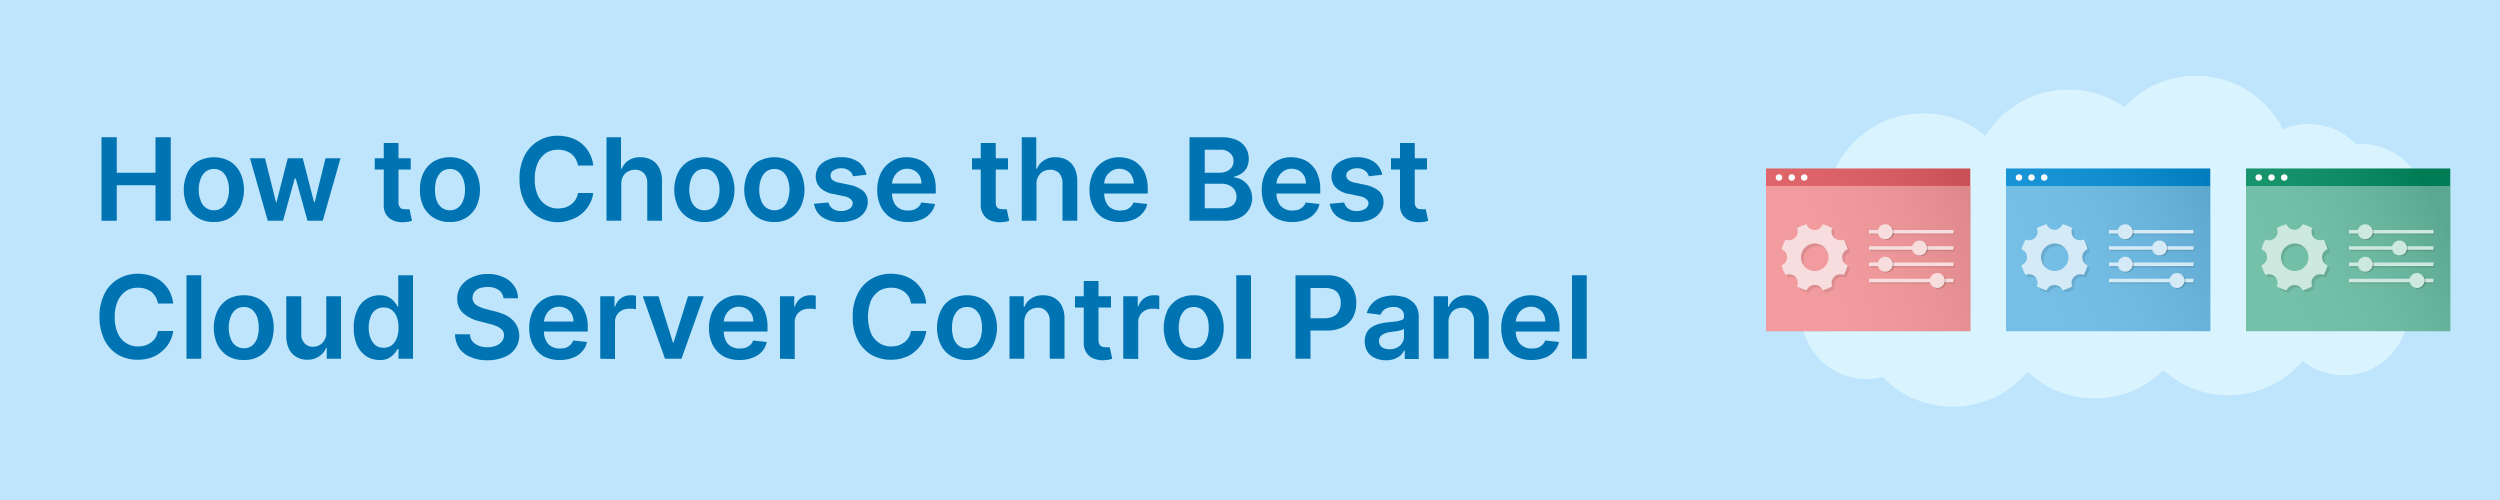 <svg xmlns="http://www.w3.org/2000/svg" xmlns:xlink="http://www.w3.org/1999/xlink" width="1000" height="200" viewBox="0 0 1000 200"><defs><linearGradient id="a" x1="706.67" y1="113.81" x2="797.93" y2="82.6" gradientUnits="userSpaceOnUse"><stop offset="0" stop-color="#fff"/><stop offset="0.15" stop-color="#fcfcfc"/><stop offset="0.28" stop-color="#f1f1f1"/><stop offset="0.4" stop-color="#dfdfdf"/><stop offset="0.51" stop-color="#c6c6c6"/><stop offset="0.63" stop-color="#a5a5a5"/><stop offset="0.74" stop-color="#7d7d7d"/><stop offset="0.85" stop-color="#4e4e4e"/><stop offset="0.96" stop-color="#181818"/><stop offset="1"/></linearGradient><linearGradient id="b" x1="802.97" y1="116.4" x2="887.72" y2="81.72" xlink:href="#a"/><linearGradient id="c" x1="901.63" y1="118.33" x2="974.68" y2="82.57" xlink:href="#a"/></defs><rect width="1000" height="200" fill="#bee5fb"/><path d="M40.6,88.3V54.9h6.1V69.1H62.2V54.9h6.1V88.3H62.2V74.1H46.7V88.3Z" transform="translate(0 0)" fill="#0074b3"/><path d="M85.5,88.8a11.8,11.8,0,0,1-6.3-1.6A11.4,11.4,0,0,1,75,82.7a16.2,16.2,0,0,1,0-13.6,11,11,0,0,1,4.2-4.6,13.4,13.4,0,0,1,12.7,0,11,11,0,0,1,4.2,4.6,16.2,16.2,0,0,1,0,13.6,11.4,11.4,0,0,1-4.2,4.5A11.9,11.9,0,0,1,85.5,88.8Zm.1-4.7A5.2,5.2,0,0,0,88.9,83a5.9,5.9,0,0,0,2-3,10.7,10.7,0,0,0,.7-4.1,11.6,11.6,0,0,0-.7-4.2,6.9,6.9,0,0,0-2-3,5.2,5.2,0,0,0-3.3-1.1,5.3,5.3,0,0,0-3.4,1.1,6.9,6.9,0,0,0-2,3,11.6,11.6,0,0,0-.7,4.2,10.7,10.7,0,0,0,.7,4.1,5.9,5.9,0,0,0,2,3A5.3,5.3,0,0,0,85.6,84.1Z" transform="translate(0 0)" fill="#0074b3"/><path d="M107.1,88.3l-7.1-25h6l4.4,17.6h.2l4.5-17.6h6l4.5,17.5h.3l4.3-17.5h6l-7.1,25H123l-4.7-16.9h-.4l-4.7,16.9Z" transform="translate(0 0)" fill="#0074b3"/><path d="M164.3,63.3v4.5H149.9V63.3Zm-10.8-6.1h5.9V80.8a3,3,0,0,0,.4,1.8,2,2,0,0,0,.9.9l1.4.2h1.7l1,4.6-1.3.4-2.2.2a10.2,10.2,0,0,1-4-.7,6.3,6.3,0,0,1-2.8-2.3,6.7,6.7,0,0,1-1-3.9Z" transform="translate(0 0)" fill="#0074b3"/><path d="M180,88.8a11.9,11.9,0,0,1-6.4-1.6,11.4,11.4,0,0,1-4.2-4.5,14.5,14.5,0,0,1-1.4-6.8,14.5,14.5,0,0,1,1.4-6.8,11,11,0,0,1,4.2-4.6,12.9,12.9,0,0,1,6.4-1.6,12.5,12.5,0,0,1,6.3,1.6,11,11,0,0,1,4.2,4.6,16.2,16.2,0,0,1,0,13.6,11.4,11.4,0,0,1-4.2,4.5A11.6,11.6,0,0,1,180,88.8Zm0-4.7a5,5,0,0,0,3.3-1.1,5.9,5.9,0,0,0,2-3,10.7,10.7,0,0,0,.7-4.1,11.6,11.6,0,0,0-.7-4.2,6.9,6.9,0,0,0-2-3,5,5,0,0,0-3.3-1.1,5.5,5.5,0,0,0-3.4,1.1,7.9,7.9,0,0,0-2,3,14.2,14.2,0,0,0-.6,4.2,13.1,13.1,0,0,0,.6,4.1,6.6,6.6,0,0,0,2,3A5.5,5.5,0,0,0,180,84.1Z" transform="translate(0 0)" fill="#0074b3"/><path d="M237.3,66.2h-6.1a7.9,7.9,0,0,0-1-2.7,6.5,6.5,0,0,0-1.7-2,9,9,0,0,0-2.4-1.2,8.8,8.8,0,0,0-2.9-.4,8.6,8.6,0,0,0-4.8,1.3,10,10,0,0,0-3.3,4,15.6,15.6,0,0,0-1.2,6.4,15.7,15.7,0,0,0,1.2,6.5,9.1,9.1,0,0,0,3.3,3.9,8.7,8.7,0,0,0,4.8,1.4,13.5,13.5,0,0,0,2.9-.4,10.1,10.1,0,0,0,2.3-1.2,8.1,8.1,0,0,0,1.8-1.9,7.9,7.9,0,0,0,1-2.7h6.1a12,12,0,0,1-1.5,4.5,12.4,12.4,0,0,1-2.9,3.6,13.1,13.1,0,0,1-4.3,2.5,14.9,14.9,0,0,1-18.8-7,20.6,20.6,0,0,1-2-9.3,19.9,19.9,0,0,1,2-9.2,14.3,14.3,0,0,1,5.5-5.9,14.8,14.8,0,0,1,7.9-2.1,17,17,0,0,1,5.1.8,12.7,12.7,0,0,1,4.3,2.3,12.3,12.3,0,0,1,3.1,3.7A13.4,13.4,0,0,1,237.3,66.2Z" transform="translate(0 0)" fill="#0074b3"/><path d="M248.5,73.6V88.3h-5.9V54.9h5.8V67.5h.3a7.3,7.3,0,0,1,2.7-3.3,8,8,0,0,1,4.8-1.3,9.4,9.4,0,0,1,4.5,1.1,7.7,7.7,0,0,1,3,3.2,11.4,11.4,0,0,1,1.1,5.2V88.3h-5.9v-15a5.7,5.7,0,0,0-1.3-4,4.9,4.9,0,0,0-3.6-1.4,6.1,6.1,0,0,0-2.8.7,4.8,4.8,0,0,0-2,2A6.6,6.6,0,0,0,248.5,73.6Z" transform="translate(0 0)" fill="#0074b3"/><path d="M281.8,88.8a11.9,11.9,0,0,1-6.4-1.6,11.4,11.4,0,0,1-4.2-4.5,16.2,16.2,0,0,1,0-13.6,11,11,0,0,1,4.2-4.6,13.4,13.4,0,0,1,12.7,0,11,11,0,0,1,4.2,4.6,16.2,16.2,0,0,1,0,13.6,11.4,11.4,0,0,1-4.2,4.5A11.8,11.8,0,0,1,281.8,88.8Zm0-4.7a5.2,5.2,0,0,0,3.3-1.1,5.9,5.9,0,0,0,2-3,10.7,10.7,0,0,0,.7-4.1,11.6,11.6,0,0,0-.7-4.2,6.9,6.9,0,0,0-2-3,5.2,5.2,0,0,0-3.3-1.1,5.3,5.3,0,0,0-3.4,1.1,6.9,6.9,0,0,0-2,3,14.2,14.2,0,0,0-.7,4.2,13,13,0,0,0,.7,4.1,5.9,5.9,0,0,0,2,3A5.3,5.3,0,0,0,281.8,84.1Z" transform="translate(0 0)" fill="#0074b3"/><path d="M309.7,88.8a11.8,11.8,0,0,1-6.3-1.6,11.4,11.4,0,0,1-4.2-4.5,16.2,16.2,0,0,1,0-13.6,11,11,0,0,1,4.2-4.6,13.4,13.4,0,0,1,12.7,0,11,11,0,0,1,4.2,4.6,16.2,16.2,0,0,1,0,13.6,11.4,11.4,0,0,1-4.2,4.5A11.9,11.9,0,0,1,309.7,88.8Zm.1-4.7a5.2,5.2,0,0,0,3.3-1.1,5.9,5.9,0,0,0,2-3,13,13,0,0,0,.7-4.1,14.2,14.2,0,0,0-.7-4.2,6.9,6.9,0,0,0-2-3,5.2,5.2,0,0,0-3.3-1.1,5.3,5.3,0,0,0-3.4,1.1,6.9,6.9,0,0,0-2,3,11.6,11.6,0,0,0-.7,4.2,10.7,10.7,0,0,0,.7,4.1,5.9,5.9,0,0,0,2,3A5.3,5.3,0,0,0,309.8,84.1Z" transform="translate(0 0)" fill="#0074b3"/><path d="M346.6,69.9l-5.4.6a4.8,4.8,0,0,0-.8-1.6,5.8,5.8,0,0,0-1.5-1.1,5.2,5.2,0,0,0-2.3-.5,5.7,5.7,0,0,0-3.1.8A2.4,2.4,0,0,0,333,72a6.8,6.8,0,0,0,2.8,1.1l4.3.9a12.5,12.5,0,0,1,5.3,2.5,5.8,5.8,0,0,1,1.7,4.3,6.8,6.8,0,0,1-1.4,4.2,8.1,8.1,0,0,1-3.7,2.8,14.3,14.3,0,0,1-5.6,1,12.7,12.7,0,0,1-7.4-1.9,7.9,7.9,0,0,1-3.4-5.4l5.8-.5a4.1,4.1,0,0,0,1.7,2.5,5.4,5.4,0,0,0,3.3.9,5.9,5.9,0,0,0,3.4-.9,2.7,2.7,0,0,0,1.3-2.1,2.3,2.3,0,0,0-.9-1.8,5.8,5.8,0,0,0-2.5-1.1l-4.3-.9a9.7,9.7,0,0,1-5.3-2.5,6.2,6.2,0,0,1-1.8-4.6,7.1,7.1,0,0,1,1.3-4,8.8,8.8,0,0,1,3.6-2.6,12.5,12.5,0,0,1,5.3-1,11.8,11.8,0,0,1,6.9,1.9A8.2,8.2,0,0,1,346.6,69.9Z" transform="translate(0 0)" fill="#0074b3"/><path d="M363.1,88.8a13.3,13.3,0,0,1-6.5-1.5,11.4,11.4,0,0,1-4.2-4.5,14.5,14.5,0,0,1-1.5-6.8,15.2,15.2,0,0,1,1.5-6.9,11.2,11.2,0,0,1,10.4-6.2,13.2,13.2,0,0,1,4.4.8,8.6,8.6,0,0,1,3.6,2.3,11.1,11.1,0,0,1,2.6,3.9,16.2,16.2,0,0,1,.9,5.7v1.8H353.7v-4h14.9a7.3,7.3,0,0,0-.7-3,5.8,5.8,0,0,0-2-2.1,6.1,6.1,0,0,0-3-.8,5.7,5.7,0,0,0-3.2.9,6.6,6.6,0,0,0-2.1,2.3,6.5,6.5,0,0,0-.8,3.1v3.5a8.4,8.4,0,0,0,.8,3.7,5.2,5.2,0,0,0,2.2,2.4,6.3,6.3,0,0,0,3.4.8,8,8,0,0,0,2.3-.3,5.4,5.4,0,0,0,1.8-1.1,4.4,4.4,0,0,0,1.2-1.8l5.5.6a7.4,7.4,0,0,1-2,3.8,8.1,8.1,0,0,1-3.7,2.5A13.8,13.8,0,0,1,363.1,88.8Z" transform="translate(0 0)" fill="#0074b3"/><path d="M403.2,63.3v4.5H388.8V63.3Zm-10.9-6.1h6V80.8a4.2,4.2,0,0,0,.3,1.8,2.8,2.8,0,0,0,1,.9l1.3.2h1.8l1,4.6-1.4.4-2.1.2a10.2,10.2,0,0,1-4-.7,6.3,6.3,0,0,1-2.8-2.3,6.7,6.7,0,0,1-1.1-3.9Z" transform="translate(0 0)" fill="#0074b3"/><path d="M414.6,73.6V88.3h-5.9V54.9h5.8V67.5h.3a6.7,6.7,0,0,1,2.7-3.3,7.7,7.7,0,0,1,4.7-1.3,9.5,9.5,0,0,1,4.6,1.1,7.7,7.7,0,0,1,3,3.2,11.4,11.4,0,0,1,1.1,5.2V88.3H425v-15a6.2,6.2,0,0,0-1.3-4,5,5,0,0,0-3.7-1.4,6.4,6.4,0,0,0-2.8.7,5.2,5.2,0,0,0-1.9,2A5.6,5.6,0,0,0,414.6,73.6Z" transform="translate(0 0)" fill="#0074b3"/><path d="M448,88.8a13.3,13.3,0,0,1-6.5-1.5,10.7,10.7,0,0,1-4.2-4.5,14.5,14.5,0,0,1-1.5-6.8,15.2,15.2,0,0,1,1.5-6.9,11.1,11.1,0,0,1,4.1-4.5,11.9,11.9,0,0,1,6.3-1.7,13.2,13.2,0,0,1,4.4.8,9.2,9.2,0,0,1,3.6,2.3,9.7,9.7,0,0,1,2.5,3.9,16.2,16.2,0,0,1,.9,5.7v1.8H438.6v-4h14.9a6.1,6.1,0,0,0-.8-3,4.5,4.5,0,0,0-2-2.1,5.9,5.9,0,0,0-6.1.1,6.9,6.9,0,0,0-2.2,2.3,6.4,6.4,0,0,0-.7,3.1v3.5a7.2,7.2,0,0,0,.8,3.7,4.7,4.7,0,0,0,2.2,2.4,6.3,6.3,0,0,0,3.4.8,8.5,8.5,0,0,0,2.3-.3,5.4,5.4,0,0,0,1.8-1.1,5.7,5.7,0,0,0,1.2-1.8l5.5.6a8.2,8.2,0,0,1-2,3.8,8.7,8.7,0,0,1-3.7,2.5A14.2,14.2,0,0,1,448,88.8Z" transform="translate(0 0)" fill="#0074b3"/><path d="M475.8,88.3V54.9h12.8a15.5,15.5,0,0,1,6.1,1.1,8.5,8.5,0,0,1,3.6,3.1,8.4,8.4,0,0,1,1.2,4.5,7.8,7.8,0,0,1-.8,3.5,6.6,6.6,0,0,1-2.1,2.3,10.1,10.1,0,0,1-3,1.3V71a6.8,6.8,0,0,1,3.4,1.1,8.1,8.1,0,0,1,2.7,2.8,8.7,8.7,0,0,1-4,12.3,14.8,14.8,0,0,1-6.3,1.1Zm6.1-19.2h6a6.4,6.4,0,0,0,2.8-.6,4.5,4.5,0,0,0,2-1.6,4.3,4.3,0,0,0,.7-2.5,3.9,3.9,0,0,0-1.4-3.2,5.4,5.4,0,0,0-4-1.3h-6.1Zm0,14.2h6.5c2.2,0,3.8-.4,4.8-1.3a4.2,4.2,0,0,0,1.4-3.2,5,5,0,0,0-.7-2.7,4.8,4.8,0,0,0-2.1-1.9,6.6,6.6,0,0,0-3.2-.7h-6.7Z" transform="translate(0 0)" fill="#0074b3"/><path d="M516.9,88.8a13.3,13.3,0,0,1-6.5-1.5,11.4,11.4,0,0,1-4.2-4.5,14.5,14.5,0,0,1-1.5-6.8,15.2,15.2,0,0,1,1.5-6.9,11.2,11.2,0,0,1,10.4-6.2,13.2,13.2,0,0,1,4.4.8,8.6,8.6,0,0,1,3.6,2.3,9.7,9.7,0,0,1,2.5,3.9,14.2,14.2,0,0,1,1,5.7v1.8H507.5v-4h14.9a7.3,7.3,0,0,0-.7-3,5.8,5.8,0,0,0-2-2.1,6.1,6.1,0,0,0-3-.8,5.7,5.7,0,0,0-3.2.9,6.6,6.6,0,0,0-2.1,2.3,5.5,5.5,0,0,0-.8,3.1v3.5a7.2,7.2,0,0,0,.8,3.7,5.2,5.2,0,0,0,2.2,2.4,6.3,6.3,0,0,0,3.4.8,8.5,8.5,0,0,0,2.3-.3,5.4,5.4,0,0,0,1.8-1.1,5.7,5.7,0,0,0,1.2-1.8l5.5.6a7.4,7.4,0,0,1-2,3.8,8.1,8.1,0,0,1-3.7,2.5A13.8,13.8,0,0,1,516.9,88.8Z" transform="translate(0 0)" fill="#0074b3"/><path d="M552.9,69.9l-5.4.6a4.8,4.8,0,0,0-.8-1.6,5.8,5.8,0,0,0-1.5-1.1,5.2,5.2,0,0,0-2.3-.5,5.7,5.7,0,0,0-3.1.8,2.5,2.5,0,0,0-1.3,2.1,2.3,2.3,0,0,0,.9,1.8,5.7,5.7,0,0,0,2.7,1.1l4.3.9a12.5,12.5,0,0,1,5.3,2.5,5.8,5.8,0,0,1,1.7,4.3A6.3,6.3,0,0,1,552,85a8.1,8.1,0,0,1-3.7,2.8,14,14,0,0,1-5.6,1,12.7,12.7,0,0,1-7.4-1.9,7.9,7.9,0,0,1-3.4-5.4l5.8-.5a4.1,4.1,0,0,0,1.7,2.5,5.4,5.4,0,0,0,3.3.9,5.9,5.9,0,0,0,3.4-.9,2.7,2.7,0,0,0,1.3-2.1,2.3,2.3,0,0,0-.9-1.8,5.8,5.8,0,0,0-2.5-1.1l-4.3-.9a9.7,9.7,0,0,1-5.3-2.5,6.2,6.2,0,0,1-1.8-4.6,7.1,7.1,0,0,1,1.3-4,8.8,8.8,0,0,1,3.6-2.6,12.5,12.5,0,0,1,5.3-1,11.5,11.5,0,0,1,6.9,1.9A8.2,8.2,0,0,1,552.9,69.9Z" transform="translate(0 0)" fill="#0074b3"/><path d="M570.8,63.3v4.5H556.4V63.3ZM560,57.2h5.9V80.8a3,3,0,0,0,.4,1.8,2,2,0,0,0,.9.9l1.4.2h1.7l1,4.6-1.3.4-2.2.2a10.2,10.2,0,0,1-4-.7,6.3,6.3,0,0,1-2.8-2.3,6.7,6.7,0,0,1-1-3.9Z" transform="translate(0 0)" fill="#0074b3"/><path d="M69.3,121.4H63.2a7.9,7.9,0,0,0-1-2.7,8.2,8.2,0,0,0-1.7-2,9,9,0,0,0-2.4-1.2,9.2,9.2,0,0,0-2.9-.4,8.6,8.6,0,0,0-4.8,1.3,10,10,0,0,0-3.3,4,15.6,15.6,0,0,0-1.2,6.4,15.7,15.7,0,0,0,1.2,6.5,9.1,9.1,0,0,0,3.3,3.9,8.7,8.7,0,0,0,4.8,1.4,12.6,12.6,0,0,0,2.8-.4,9,9,0,0,0,2.4-1.2,8.1,8.1,0,0,0,1.8-1.9,10.8,10.8,0,0,0,1-2.7h6.1a14.1,14.1,0,0,1-1.5,4.5,12.8,12.8,0,0,1-3,3.6,12.7,12.7,0,0,1-4.2,2.5,16.3,16.3,0,0,1-5.5.9,16,16,0,0,1-7.9-2,14.7,14.7,0,0,1-5.4-5.9,20.6,20.6,0,0,1-2-9.3,19.9,19.9,0,0,1,2-9.2,13.7,13.7,0,0,1,5.5-5.9,14.7,14.7,0,0,1,7.8-2.1,17.2,17.2,0,0,1,5.2.8,13.7,13.7,0,0,1,4.3,2.3,13.9,13.9,0,0,1,3.1,3.7A15.5,15.5,0,0,1,69.3,121.4Z" transform="translate(0 0)" fill="#0074b3"/><path d="M80.5,110.1v33.4H74.6V110.1Z" transform="translate(0 0)" fill="#0074b3"/><path d="M97.5,144a12.2,12.2,0,0,1-6.4-1.6,11.9,11.9,0,0,1-4.1-4.5,16.2,16.2,0,0,1,0-13.6,11.5,11.5,0,0,1,4.1-4.6,13.2,13.2,0,0,1,6.4-1.6,12.9,12.9,0,0,1,6.4,1.6,11,11,0,0,1,4.2,4.6,17.2,17.2,0,0,1,0,13.6,11.4,11.4,0,0,1-4.2,4.5A11.9,11.9,0,0,1,97.5,144Zm.1-4.7a5.2,5.2,0,0,0,3.3-1.1,6.6,6.6,0,0,0,2-3,13.1,13.1,0,0,0,.6-4.1,14.2,14.2,0,0,0-.6-4.2,7.9,7.9,0,0,0-2-3,5.2,5.2,0,0,0-3.3-1.1,5.3,5.3,0,0,0-3.4,1.1,6.9,6.9,0,0,0-2,3,11.6,11.6,0,0,0-.7,4.2,10.7,10.7,0,0,0,.7,4.1,5.9,5.9,0,0,0,2,3A5.3,5.3,0,0,0,97.6,139.3Z" transform="translate(0 0)" fill="#0074b3"/><path d="M130.5,133V118.5h5.9v25h-5.7v-4.4h-.2a7.7,7.7,0,0,1-2.8,3.4,8.3,8.3,0,0,1-4.8,1.4,8.6,8.6,0,0,1-4.3-1.1,7.7,7.7,0,0,1-3-3.2,12.1,12.1,0,0,1-1.1-5.2V118.5h6v15a5.2,5.2,0,0,0,1.3,3.8,4.4,4.4,0,0,0,3.4,1.4,5.4,5.4,0,0,0,2.5-.6,5.2,5.2,0,0,0,2-1.9A5.5,5.5,0,0,0,130.5,133Z" transform="translate(0 0)" fill="#0074b3"/><path d="M151.8,144a9.9,9.9,0,0,1-5.3-1.5,11.6,11.6,0,0,1-3.7-4.4,17,17,0,0,1-1.3-7.1,16.2,16.2,0,0,1,1.4-7,9.6,9.6,0,0,1,8.9-5.9,8.1,8.1,0,0,1,3.7.8,6.7,6.7,0,0,1,2.2,1.8,7.2,7.2,0,0,1,1.3,1.9h.3V110.1h5.9v33.4h-5.8v-3.9H159a8.5,8.5,0,0,1-3.6,3.7A7.4,7.4,0,0,1,151.8,144Zm1.7-4.9a5.1,5.1,0,0,0,3.2-1,6.5,6.5,0,0,0,2-2.8,11.8,11.8,0,0,0,.7-4.3,10.9,10.9,0,0,0-.7-4.2,6,6,0,0,0-2-2.8,4.9,4.9,0,0,0-3.2-1,5.2,5.2,0,0,0-3.3,1,5.6,5.6,0,0,0-2,2.9,10.4,10.4,0,0,0-.7,4.1,10.9,10.9,0,0,0,.7,4.2,6.9,6.9,0,0,0,2,2.9A5.2,5.2,0,0,0,153.5,139.1Z" transform="translate(0 0)" fill="#0074b3"/><path d="M201.4,119.3a4.7,4.7,0,0,0-1.9-3.3,7.6,7.6,0,0,0-4.4-1.2,10.4,10.4,0,0,0-3.3.5,4.9,4.9,0,0,0-2.1,1.6,4.1,4.1,0,0,0-.7,2.2,3.5,3.5,0,0,0,.5,1.8,3.3,3.3,0,0,0,1.3,1.3,13.9,13.9,0,0,0,3.9,1.5l3.1.8a22.9,22.9,0,0,1,3.7,1.2,10.8,10.8,0,0,1,3.1,1.9,8.7,8.7,0,0,1,3.1,6.6,9,9,0,0,1-1.5,5.1,9.7,9.7,0,0,1-4.4,3.5,17.2,17.2,0,0,1-6.8,1.3,15.9,15.9,0,0,1-6.8-1.3,9.9,9.9,0,0,1-4.5-3.5,10.9,10.9,0,0,1-1.7-5.6h6a4.8,4.8,0,0,0,1,2.9,7.4,7.4,0,0,0,2.5,1.7,9.3,9.3,0,0,0,3.4.6,9.5,9.5,0,0,0,3.5-.6,5.1,5.1,0,0,0,2.3-1.7,3.7,3.7,0,0,0,.9-2.5,3.3,3.3,0,0,0-.8-2.2,7,7,0,0,0-2.1-1.4,18.9,18.9,0,0,0-3.1-1l-3.8-1a15.2,15.2,0,0,1-6.5-3.2,7.5,7.5,0,0,1-2.4-5.8,8.5,8.5,0,0,1,1.6-5.2,10.1,10.1,0,0,1,4.4-3.4,13.9,13.9,0,0,1,6.3-1.3,13.8,13.8,0,0,1,6.2,1.3,9.5,9.5,0,0,1,4.2,3.4,8.5,8.5,0,0,1,1.6,5Z" transform="translate(0 0)" fill="#0074b3"/><path d="M223.9,144a13.3,13.3,0,0,1-6.5-1.5,11.4,11.4,0,0,1-4.2-4.5,14.5,14.5,0,0,1-1.5-6.8,15.2,15.2,0,0,1,1.5-6.9,11.2,11.2,0,0,1,10.4-6.2,13.2,13.2,0,0,1,4.4.8,8.6,8.6,0,0,1,3.6,2.3,9.7,9.7,0,0,1,2.5,3.9,14.2,14.2,0,0,1,1,5.7v1.8H214.5v-4h14.9a7.3,7.3,0,0,0-.7-3,5.8,5.8,0,0,0-2-2.1,6.1,6.1,0,0,0-3-.8,5.7,5.7,0,0,0-3.2.9,6.6,6.6,0,0,0-2.1,2.3,6.5,6.5,0,0,0-.8,3.1v3.5a7.2,7.2,0,0,0,.8,3.7,5.2,5.2,0,0,0,2.2,2.4,6.3,6.3,0,0,0,3.4.8,8.5,8.5,0,0,0,2.3-.3,5.4,5.4,0,0,0,1.8-1.1,5.7,5.7,0,0,0,1.2-1.8l5.5.6a7.4,7.4,0,0,1-2,3.8,8.1,8.1,0,0,1-3.7,2.5A13.8,13.8,0,0,1,223.9,144Z" transform="translate(0 0)" fill="#0074b3"/><path d="M240.1,143.5v-25h5.7v4.1h.3a6,6,0,0,1,2.3-3.3,6.4,6.4,0,0,1,3.8-1.2h1.1l1.1.2v5.4l-1.2-.2h-1.6a5.7,5.7,0,0,0-2.9.7,5.2,5.2,0,0,0-2,1.9,5.1,5.1,0,0,0-.7,2.8v14.7Z" transform="translate(0 0)" fill="#0074b3"/><path d="M281.5,118.5l-8.9,25H266l-8.9-25h6.3l5.8,18.6h.2l5.8-18.6Z" transform="translate(0 0)" fill="#0074b3"/><path d="M295.8,144a13.3,13.3,0,0,1-6.5-1.5,11.4,11.4,0,0,1-4.2-4.5,14.5,14.5,0,0,1-1.5-6.8,15.2,15.2,0,0,1,1.5-6.9,11.5,11.5,0,0,1,10.4-6.2,12.7,12.7,0,0,1,4.4.8,9.6,9.6,0,0,1,3.7,2.3,10.9,10.9,0,0,1,2.5,3.9,16.2,16.2,0,0,1,.9,5.7v1.8H286.4v-4h14.9a6,6,0,0,0-.7-3,5.8,5.8,0,0,0-2-2.1,6.1,6.1,0,0,0-3-.8,5.7,5.7,0,0,0-3.2.9,6.6,6.6,0,0,0-2.1,2.3,6.5,6.5,0,0,0-.8,3.1v3.5a8.4,8.4,0,0,0,.8,3.7,5.2,5.2,0,0,0,2.2,2.4,6.3,6.3,0,0,0,3.4.8,8,8,0,0,0,2.3-.3,7.2,7.2,0,0,0,1.9-1.1,4.2,4.2,0,0,0,1.1-1.8l5.5.6a8,8,0,0,1-1.9,3.8,9,9,0,0,1-3.8,2.5A13.8,13.8,0,0,1,295.8,144Z" transform="translate(0 0)" fill="#0074b3"/><path d="M312,143.5v-25h5.7v4.1h.3a6,6,0,0,1,2.3-3.3,6.7,6.7,0,0,1,3.9-1.2h1.1l1,.2v5.4l-1.2-.2h-1.6a5.9,5.9,0,0,0-2.9.7,5.2,5.2,0,0,0-2,1.9,5.1,5.1,0,0,0-.7,2.8v14.7Z" transform="translate(0 0)" fill="#0074b3"/><path d="M370.5,121.4h-6.1a7.8,7.8,0,0,0-.9-2.7,8.6,8.6,0,0,0-1.8-2,9,9,0,0,0-2.4-1.2,8.2,8.2,0,0,0-2.8-.4,9,9,0,0,0-4.9,1.3,10,10,0,0,0-3.3,4,18.7,18.7,0,0,0,.1,12.9,9.1,9.1,0,0,0,3.3,3.9,8.7,8.7,0,0,0,4.8,1.4,12.6,12.6,0,0,0,2.8-.4,8.4,8.4,0,0,0,2.3-1.2,6.5,6.5,0,0,0,1.8-1.9,7.9,7.9,0,0,0,1-2.7h6.1a13.9,13.9,0,0,1-1.4,4.5,14.8,14.8,0,0,1-3,3.6,12.2,12.2,0,0,1-4.3,2.5,15.3,15.3,0,0,1-5.4.9,15.7,15.7,0,0,1-7.9-2,14.7,14.7,0,0,1-5.4-5.9,19.3,19.3,0,0,1-2-9.3,18.7,18.7,0,0,1,2-9.2,13.5,13.5,0,0,1,5.4-5.9,15.1,15.1,0,0,1,7.9-2.1,17.7,17.7,0,0,1,5.2.8,13.7,13.7,0,0,1,4.3,2.3,16,16,0,0,1,3.1,3.7A13.3,13.3,0,0,1,370.5,121.4Z" transform="translate(0 0)" fill="#0074b3"/><path d="M386.8,144a11.9,11.9,0,0,1-6.4-1.6,10.5,10.5,0,0,1-4.1-4.5,16.2,16.2,0,0,1,0-13.6,10.2,10.2,0,0,1,4.1-4.6,12.9,12.9,0,0,1,6.4-1.6,13.2,13.2,0,0,1,6.4,1.6,10.2,10.2,0,0,1,4.1,4.6,16.2,16.2,0,0,1,0,13.6,10.5,10.5,0,0,1-4.1,4.5A12.2,12.2,0,0,1,386.8,144Zm0-4.7a5.3,5.3,0,0,0,3.4-1.1,6.6,6.6,0,0,0,2-3,13.1,13.1,0,0,0,.6-4.1,14.2,14.2,0,0,0-.6-4.2,7.9,7.9,0,0,0-2-3,5.3,5.3,0,0,0-3.4-1.1,5.5,5.5,0,0,0-3.4,1.1,7.9,7.9,0,0,0-2,3,14.2,14.2,0,0,0-.6,4.2,13.1,13.1,0,0,0,.6,4.1,6.6,6.6,0,0,0,2,3A5.5,5.5,0,0,0,386.8,139.3Z" transform="translate(0 0)" fill="#0074b3"/><path d="M409.7,128.8v14.7h-5.9v-25h5.7v4.2h.3a6.7,6.7,0,0,1,2.7-3.3,8.1,8.1,0,0,1,4.7-1.3,9.5,9.5,0,0,1,4.6,1.1,8,8,0,0,1,3,3.3,11.3,11.3,0,0,1,1,5.1v15.9h-5.9v-15a5.3,5.3,0,0,0-1.3-3.9,4.3,4.3,0,0,0-3.6-1.5,6,6,0,0,0-2.7.7,5.2,5.2,0,0,0-1.9,2A6.6,6.6,0,0,0,409.7,128.8Z" transform="translate(0 0)" fill="#0074b3"/><path d="M444.4,118.5V123H430v-4.5Zm-10.9-6.1h5.9V136a4,4,0,0,0,.4,1.8,2.8,2.8,0,0,0,1,.9l1.3.2h1.8l1,4.6-1.4.4-2.1.2a10.2,10.2,0,0,1-4-.7,5.8,5.8,0,0,1-2.8-2.3,6.7,6.7,0,0,1-1.1-3.9Z" transform="translate(0 0)" fill="#0074b3"/><path d="M449.3,143.5v-25h5.8v4.1h.2a6.8,6.8,0,0,1,2.4-3.3,6.4,6.4,0,0,1,3.8-1.2h1.1l1.1.2v5.4l-1.2-.2h-1.6a5.7,5.7,0,0,0-2.9.7,5.2,5.2,0,0,0-2,1.9,5.1,5.1,0,0,0-.7,2.8v14.7Z" transform="translate(0 0)" fill="#0074b3"/><path d="M477.5,144a11.9,11.9,0,0,1-6.4-1.6,11.4,11.4,0,0,1-4.2-4.5,17.2,17.2,0,0,1,0-13.6,11,11,0,0,1,4.2-4.6,12.9,12.9,0,0,1,6.4-1.6,13.2,13.2,0,0,1,6.4,1.6,10.8,10.8,0,0,1,4.1,4.6,16.2,16.2,0,0,1,0,13.6,11.1,11.1,0,0,1-4.1,4.5A12.2,12.2,0,0,1,477.5,144Zm0-4.7a5.5,5.5,0,0,0,3.4-1.1,7.5,7.5,0,0,0,2-3,13.1,13.1,0,0,0,.6-4.1,14.2,14.2,0,0,0-.6-4.2,9.3,9.3,0,0,0-2-3,5.8,5.8,0,0,0-6.8,0,7.9,7.9,0,0,0-2,3,14.2,14.2,0,0,0-.6,4.2,13.1,13.1,0,0,0,.6,4.1,6.6,6.6,0,0,0,2,3A5.5,5.5,0,0,0,477.5,139.3Z" transform="translate(0 0)" fill="#0074b3"/><path d="M500.4,110.1v33.4h-5.9V110.1Z" transform="translate(0 0)" fill="#0074b3"/><path d="M518.2,143.5V110.1h12.5a13.9,13.9,0,0,1,6.5,1.4,10.3,10.3,0,0,1,4,4,11.4,11.4,0,0,1,1.3,5.7,12,12,0,0,1-1.3,5.7,9.4,9.4,0,0,1-4,3.9,13.4,13.4,0,0,1-6.6,1.4h-8.3v-4.9h7.5a7.8,7.8,0,0,0,3.7-.8,4.5,4.5,0,0,0,2.1-2.2,6.2,6.2,0,0,0,.7-3.1,6.6,6.6,0,0,0-.7-3.2,4.3,4.3,0,0,0-2.1-2.1,8.2,8.2,0,0,0-3.7-.7h-5.6v28.3Z" transform="translate(0 0)" fill="#0074b3"/><path d="M554.3,144.1a10,10,0,0,1-4.3-.9,6.8,6.8,0,0,1-3-2.5,7.9,7.9,0,0,1-1.1-4.2,7.2,7.2,0,0,1,.8-3.5,5.6,5.6,0,0,1,2.1-2.2,9.7,9.7,0,0,1,3.1-1.3,19.7,19.7,0,0,1,3.5-.6l3.6-.4,2-.6a1.5,1.5,0,0,0,.6-1.3h0a3.3,3.3,0,0,0-1.1-2.8,4.1,4.1,0,0,0-3.1-1,6.1,6.1,0,0,0-3.5.9,5.1,5.1,0,0,0-1.7,2.2l-5.5-.7a9.9,9.9,0,0,1,2.2-3.9,9.7,9.7,0,0,1,3.6-2.3,15.3,15.3,0,0,1,4.9-.8,14.9,14.9,0,0,1,3.6.5,7.1,7.1,0,0,1,3.2,1.4,6.7,6.7,0,0,1,2.4,2.6,8.7,8.7,0,0,1,.9,4.2v16.7h-5.6v-3.4h-.2a9.5,9.5,0,0,1-1.5,2,8.6,8.6,0,0,1-2.5,1.4A9,9,0,0,1,554.3,144.1Zm1.5-4.4a6.2,6.2,0,0,0,3.1-.7,5,5,0,0,0,2.7-4.5v-2.9l-.9.4-1.5.4-1.6.2-1.4.2a7.7,7.7,0,0,0-2.3.6,5.6,5.6,0,0,0-1.7,1.1,3.2,3.2,0,0,0,.6,4.4A5.6,5.6,0,0,0,555.8,139.7Z" transform="translate(0 0)" fill="#0074b3"/><path d="M579.4,128.8v14.7h-5.9v-25h5.7v4.2h.3a6.7,6.7,0,0,1,2.7-3.3,8.1,8.1,0,0,1,4.7-1.3,9.5,9.5,0,0,1,4.6,1.1,8,8,0,0,1,3,3.3,11.3,11.3,0,0,1,1,5.1v15.9h-5.9v-15a5.3,5.3,0,0,0-1.3-3.9,4.5,4.5,0,0,0-3.6-1.5,6,6,0,0,0-2.7.7,4.6,4.6,0,0,0-1.9,2A5.6,5.6,0,0,0,579.4,128.8Z" transform="translate(0 0)" fill="#0074b3"/><path d="M612.7,144a13,13,0,0,1-6.5-1.5,11,11,0,0,1-4.3-4.5,15.9,15.9,0,0,1-1.4-6.8,15.2,15.2,0,0,1,1.5-6.9,10.5,10.5,0,0,1,4.1-4.5,11.9,11.9,0,0,1,6.3-1.7,12.2,12.2,0,0,1,4.3.8,9.6,9.6,0,0,1,3.7,2.3,9.7,9.7,0,0,1,2.5,3.9,16.2,16.2,0,0,1,.9,5.7v1.8H603.3v-4h14.8a6,6,0,0,0-.7-3,5.1,5.1,0,0,0-2-2.1,5.6,5.6,0,0,0-3-.8,5.9,5.9,0,0,0-3.2.9,6.6,6.6,0,0,0-2.1,2.3,6.5,6.5,0,0,0-.8,3.1v3.5a8.4,8.4,0,0,0,.8,3.7,5.4,5.4,0,0,0,2.3,2.4,6,6,0,0,0,3.3.8,8.8,8.8,0,0,0,2.4-.3,5.4,5.4,0,0,0,1.8-1.1,5.7,5.7,0,0,0,1.2-1.8l5.5.6a8.2,8.2,0,0,1-2,3.8,8.7,8.7,0,0,1-3.7,2.5A14.6,14.6,0,0,1,612.7,144Z" transform="translate(0 0)" fill="#0074b3"/><path d="M634.7,110.1v33.4h-5.9V110.1Z" transform="translate(0 0)" fill="#0074b3"/><path d="M838.9,65" transform="translate(0 0)" fill="#d9f3ff"/><circle cx="746.5" cy="125.6" r="26" fill="#d9f3ff"/><circle cx="738" cy="97.5" r="26" fill="#d9f3ff"/><circle cx="937.4" cy="124.1" r="26" fill="#d9f3ff"/><circle cx="948.5" cy="107" r="26" fill="#d9f3ff"/><circle cx="944.5" cy="83.6" r="26" fill="#d9f3ff"/><circle cx="923.6" cy="75.6" r="26" fill="#d9f3ff"/><circle cx="781.1" cy="123.7" r="39" fill="#d9f3ff"/><circle cx="837.9" cy="120.4" r="39" fill="#d9f3ff"/><circle cx="769.3" cy="84.3" r="39" fill="#d9f3ff"/><circle cx="827.4" cy="74.8" r="39" fill="#d9f3ff"/><circle cx="878.4" cy="69.3" r="39" fill="#d9f3ff"/><circle cx="891.4" cy="119.1" r="39" fill="#d9f3ff"/><rect x="706.4" y="67.4" width="81.7" height="65.05" fill="#da555a"/><rect x="706.4" y="74.4" width="81.7" height="58.03" fill="#f29195"/><circle cx="711.6" cy="71" r="1.3" fill="#fff"/><circle cx="716.7" cy="71" r="1.3" fill="#fff"/><circle cx="721.7" cy="71" r="1.3" fill="#fff"/><rect x="802.4" y="67.4" width="81.7" height="65.05" fill="#0088d1"/><rect x="802.4" y="74.4" width="81.7" height="58.03" fill="#fff" opacity="0.4"/><circle cx="807.6" cy="71" r="1.3" fill="#fff"/><circle cx="812.6" cy="71" r="1.3" fill="#fff"/><circle cx="817.7" cy="71" r="1.3" fill="#fff"/><rect x="898.4" y="67.4" width="81.7" height="65.05" fill="#008a5d"/><rect x="898.4" y="74.4" width="81.7" height="58.03" fill="#fff" opacity="0.4"/><circle cx="903.5" cy="71" r="1.3" fill="#fff"/><circle cx="908.6" cy="71" r="1.3" fill="#fff"/><circle cx="913.7" cy="71" r="1.3" fill="#fff"/><g opacity="0.1"><polygon points="706.4 74.4 706.4 132.4 788.1 132.4 788.1 74.4 788.1 67.4 706.4 67.4 706.4 74.4" fill="url(#a)"/><polygon points="802.4 74.4 802.4 132.4 884.1 132.4 884.1 74.4 884.1 67.4 802.4 67.4 802.4 74.4" fill="url(#b)"/><polygon points="898.4 67.4 898.4 74.4 898.4 132.4 980.1 132.4 980.1 74.4 980.1 67.4 898.4 67.4" fill="url(#c)"/></g><path d="M737.8,103.9a3.3,3.3,0,0,1,2.2-3.1,15.2,15.2,0,0,0-1.6-4,3.2,3.2,0,0,1-1.4.3,3.4,3.4,0,0,1-3.4-3.3,3.2,3.2,0,0,1,.3-1.4,13.6,13.6,0,0,0-3.9-1.7,3.4,3.4,0,0,1-4.4,2,3.1,3.1,0,0,1-1.9-2,14.2,14.2,0,0,0-4,1.7,3.3,3.3,0,0,1-1.7,4.4,3.2,3.2,0,0,1-1.4.3l-1.4-.2a16.8,16.8,0,0,0-1.6,3.9,3.4,3.4,0,0,1,2,4.4,3.4,3.4,0,0,1-2,1.9,13.6,13.6,0,0,0,1.7,3.9,3.4,3.4,0,0,1,4.4,1.8,3.2,3.2,0,0,1,0,2.7,12.4,12.4,0,0,0,4,1.6,3.3,3.3,0,0,1,4.3-1.9,3.7,3.7,0,0,1,2,1.9,11.1,11.1,0,0,0,3.9-1.6,3.5,3.5,0,0,1,1.7-4.5,4.5,4.5,0,0,1,2.8,0,13.4,13.4,0,0,0,1.6-3.9A3.5,3.5,0,0,1,737.8,103.9Zm-10.9,5.5a5.4,5.4,0,0,1-5.5-5.5,5.5,5.5,0,0,1,5.5-5.5,5.5,5.5,0,0,1,5.5,5.5,5.5,5.5,0,0,1-5.5,5.5Z" transform="translate(0 0)" opacity="0.1"/><path d="M736.9,102.9a3.3,3.3,0,0,1,2.2-3.2,14.9,14.9,0,0,0-1.7-3.9,3.2,3.2,0,0,1-1.4.3,3.5,3.5,0,0,1-3.4-3.4,3.9,3.9,0,0,1,.3-1.4,13.4,13.4,0,0,0-3.9-1.6,3.3,3.3,0,0,1-6.3,0,13.4,13.4,0,0,0-3.9,1.6,3.4,3.4,0,0,1-1.8,4.5,3.1,3.1,0,0,1-1.3.3,3.2,3.2,0,0,1-1.4-.3,11.6,11.6,0,0,0-1.6,4,3.3,3.3,0,0,1,1.9,4.3,3.4,3.4,0,0,1-1.9,2,11.1,11.1,0,0,0,1.6,3.9,3.5,3.5,0,0,1,4.5,1.7,3.4,3.4,0,0,1,0,2.8,13.4,13.4,0,0,0,3.9,1.6,3.4,3.4,0,0,1,4.4-1.9,3,3,0,0,1,1.9,1.9,13.4,13.4,0,0,0,3.9-1.6,3.5,3.5,0,0,1,1.8-4.5,3.2,3.2,0,0,1,2.7,0,11.1,11.1,0,0,0,1.6-3.9A3.4,3.4,0,0,1,736.9,102.9Zm-11,5.5a5.5,5.5,0,0,1,0-11,5.5,5.5,0,0,1,0,11Z" transform="translate(0 0)" fill="#f8ddde"/><rect x="748.1" y="92.5" width="33.8" height="1.41" opacity="0.1"/><rect x="748.1" y="99.1" width="33.8" height="1.41" opacity="0.1"/><rect x="748.1" y="105.6" width="33.8" height="1.42" opacity="0.1"/><rect x="748.1" y="112.1" width="33.8" height="1.41" opacity="0.1"/><rect x="747.6" y="92" width="33.8" height="1.41" fill="#f8ddde"/><rect x="747.6" y="98.5" width="33.8" height="1.41" fill="#f8ddde"/><rect x="747.6" y="105" width="33.8" height="1.42" fill="#f8ddde"/><rect x="747.6" y="111.5" width="33.8" height="1.41" fill="#f8ddde"/><circle cx="754.6" cy="93" r="3" opacity="0.2"/><circle cx="768.3" cy="99.5" r="3" opacity="0.2"/><circle cx="754.6" cy="106" r="3" opacity="0.2"/><circle cx="775.4" cy="112.5" r="3" opacity="0.2"/><circle cx="754.1" cy="92.7" r="3" fill="#f8ddde"/><circle cx="767.8" cy="99.2" r="3" fill="#f8ddde"/><circle cx="754.1" cy="105.7" r="3" fill="#f8ddde"/><circle cx="774.9" cy="112.2" r="3" fill="#f8ddde"/><path d="M833.8,103.9a3.3,3.3,0,0,1,2.2-3.1,15.2,15.2,0,0,0-1.6-4,3.5,3.5,0,0,1-1.4.3,3.4,3.4,0,0,1-3.4-3.3,3.2,3.2,0,0,1,.3-1.4,13.6,13.6,0,0,0-3.9-1.7,3.4,3.4,0,0,1-4.4,2,3.6,3.6,0,0,1-2-2,13.6,13.6,0,0,0-3.9,1.7,3.3,3.3,0,0,1-1.7,4.4,3.2,3.2,0,0,1-1.4.3l-1.4-.2a13.4,13.4,0,0,0-1.6,3.9,3.4,3.4,0,0,1,2,4.4,3.4,3.4,0,0,1-2,1.9,13.4,13.4,0,0,0,1.6,3.9,3.5,3.5,0,0,1,4.5,1.8,3.2,3.2,0,0,1,0,2.7,11.9,11.9,0,0,0,3.9,1.6,3.4,3.4,0,0,1,4.4-1.9,3.7,3.7,0,0,1,2,1.9,11.1,11.1,0,0,0,3.9-1.6,3.4,3.4,0,0,1,1.7-4.5,4.5,4.5,0,0,1,2.8,0,13.4,13.4,0,0,0,1.6-3.9A3.5,3.5,0,0,1,833.8,103.9Zm-10.9,5.5a5.4,5.4,0,0,1-5.5-5.5,5.5,5.5,0,0,1,5.5-5.5,5.5,5.5,0,0,1,5.5,5.5,5.5,5.5,0,0,1-5.5,5.5Z" transform="translate(0 0)" opacity="0.1"/><path d="M832.9,102.9a3.4,3.4,0,0,1,2.1-3.2,11.9,11.9,0,0,0-1.6-3.9,3.2,3.2,0,0,1-1.4.3,3.4,3.4,0,0,1-3.4-3.4,3.9,3.9,0,0,1,.3-1.4,13.4,13.4,0,0,0-3.9-1.6,3.4,3.4,0,0,1-4.4,2,3.4,3.4,0,0,1-1.9-2,15.2,15.2,0,0,0-4,1.6,3.3,3.3,0,0,1-1.7,4.5,3.2,3.2,0,0,1-1.4.3,3.1,3.1,0,0,1-1.3-.3,14.2,14.2,0,0,0-1.7,4,3.3,3.3,0,0,1,2,4.3,3.9,3.9,0,0,1-2,2,13.6,13.6,0,0,0,1.7,3.9,3.3,3.3,0,0,1,4.4,1.7,3.4,3.4,0,0,1,0,2.8,15.2,15.2,0,0,0,4,1.6,3.3,3.3,0,0,1,4.3-1.9,3.1,3.1,0,0,1,2,1.9,13.4,13.4,0,0,0,3.9-1.6,3.4,3.4,0,0,1,1.8-4.5,3.2,3.2,0,0,1,2.7,0,13.4,13.4,0,0,0,1.6-3.9A3.4,3.4,0,0,1,832.9,102.9Zm-11,5.5a5.5,5.5,0,1,1,5.5-5.5,5.5,5.5,0,0,1-5.5,5.5Z" transform="translate(0 0)" fill="#d4ebf7"/><rect x="844" y="92.5" width="33.8" height="1.41" opacity="0.1"/><rect x="844" y="99.1" width="33.8" height="1.41" opacity="0.1"/><rect x="844" y="105.6" width="33.8" height="1.42" opacity="0.1"/><rect x="844" y="112.1" width="33.8" height="1.41" opacity="0.1"/><rect x="843.6" y="92" width="33.8" height="1.41" fill="#d4ebf7"/><rect x="843.6" y="98.5" width="33.8" height="1.41" fill="#d4ebf7"/><rect x="843.6" y="105" width="33.8" height="1.42" fill="#d4ebf7"/><rect x="843.6" y="111.5" width="33.8" height="1.41" fill="#d4ebf7"/><circle cx="850.6" cy="93" r="3" opacity="0.2"/><circle cx="864.3" cy="99.5" r="3" opacity="0.2"/><circle cx="850.6" cy="106" r="3" opacity="0.2"/><circle cx="871.3" cy="112.5" r="3" opacity="0.2"/><circle cx="850.1" cy="92.7" r="3" fill="#d4ebf7"/><circle cx="863.8" cy="99.2" r="3" fill="#d4ebf7"/><circle cx="850.1" cy="105.7" r="3" fill="#d4ebf7"/><circle cx="870.8" cy="112.2" r="3" fill="#d4ebf7"/><path d="M929.8,103.9a3.3,3.3,0,0,1,2.2-3.1,15.2,15.2,0,0,0-1.6-4l-1.4.3a3.4,3.4,0,0,1-3.4-3.3,3.2,3.2,0,0,1,.3-1.4,14.9,14.9,0,0,0-3.9-1.7,3.4,3.4,0,0,1-4.4,2,3.6,3.6,0,0,1-2-2,13.6,13.6,0,0,0-3.9,1.7,3.3,3.3,0,0,1-1.7,4.4,3.5,3.5,0,0,1-1.4.3l-1.4-.2a13.4,13.4,0,0,0-1.6,3.9,3.4,3.4,0,0,1,1.9,4.4,3,3,0,0,1-1.9,1.9,13.4,13.4,0,0,0,1.6,3.9,3.5,3.5,0,0,1,4.5,1.8,3.2,3.2,0,0,1,0,2.7,11.1,11.1,0,0,0,3.9,1.6,3.4,3.4,0,0,1,4.4-1.9,3.2,3.2,0,0,1,1.9,1.9,11.6,11.6,0,0,0,4-1.6,3.4,3.4,0,0,1,1.7-4.5,4.2,4.2,0,0,1,2.7,0,13.6,13.6,0,0,0,1.7-3.9A3.5,3.5,0,0,1,929.8,103.9Zm-11,5.5a5.5,5.5,0,0,1-5.5-5.5,5.5,5.5,0,0,1,5.5-5.5,5.5,5.5,0,0,1,5.5,5.5,5.4,5.4,0,0,1-5.5,5.5Z" transform="translate(0 0)" opacity="0.1"/><path d="M928.8,102.9a3.5,3.5,0,0,1,2.2-3.2,14.6,14.6,0,0,0-1.6-3.9,3.5,3.5,0,0,1-1.4.3,3.4,3.4,0,0,1-3.4-3.4,3.9,3.9,0,0,1,.3-1.4,13.4,13.4,0,0,0-3.9-1.6,3.5,3.5,0,0,1-4.4,2,3.9,3.9,0,0,1-2-2,14.6,14.6,0,0,0-3.9,1.6,3.3,3.3,0,0,1-1.7,4.5,3.2,3.2,0,0,1-1.4.3,3.5,3.5,0,0,1-1.4-.3,14,14,0,0,0-1.6,4,3.3,3.3,0,0,1,2,4.3,3.9,3.9,0,0,1-2,2,16.8,16.8,0,0,0,1.6,3.9,3.4,3.4,0,0,1,4.5,4.5,14.6,14.6,0,0,0,3.9,1.6,3.5,3.5,0,0,1,6.4,0,13.4,13.4,0,0,0,3.9-1.6,3.4,3.4,0,0,1,4.5-4.5,13.4,13.4,0,0,0,1.6-3.9A3.5,3.5,0,0,1,928.8,102.9Zm-10.9,5.5a5.5,5.5,0,0,1,0-11,5.5,5.5,0,0,1,0,11Z" transform="translate(0 0)" fill="#cce8df"/><rect x="940" y="92.5" width="33.8" height="1.41" opacity="0.1"/><rect x="940" y="99.1" width="33.8" height="1.41" opacity="0.1"/><rect x="940" y="105.6" width="33.8" height="1.42" opacity="0.1"/><rect x="940" y="112.1" width="33.8" height="1.41" opacity="0.1"/><rect x="939.6" y="92" width="33.8" height="1.41" fill="#cce8df"/><rect x="939.6" y="98.5" width="33.8" height="1.41" fill="#cce8df"/><rect x="939.6" y="105" width="33.8" height="1.42" fill="#cce8df"/><rect x="939.6" y="111.5" width="33.8" height="1.41" fill="#cce8df"/><circle cx="946.6" cy="93" r="3" opacity="0.2"/><circle cx="960.3" cy="99.5" r="3" opacity="0.2"/><circle cx="946.6" cy="106" r="3" opacity="0.2"/><circle cx="967.3" cy="112.5" r="3" opacity="0.2"/><circle cx="946.1" cy="92.7" r="3" fill="#cce8df"/><circle cx="959.8" cy="99.2" r="3" fill="#cce8df"/><circle cx="946.1" cy="105.7" r="3" fill="#cce8df"/><circle cx="966.8" cy="112.2" r="3" fill="#cce8df"/></svg>